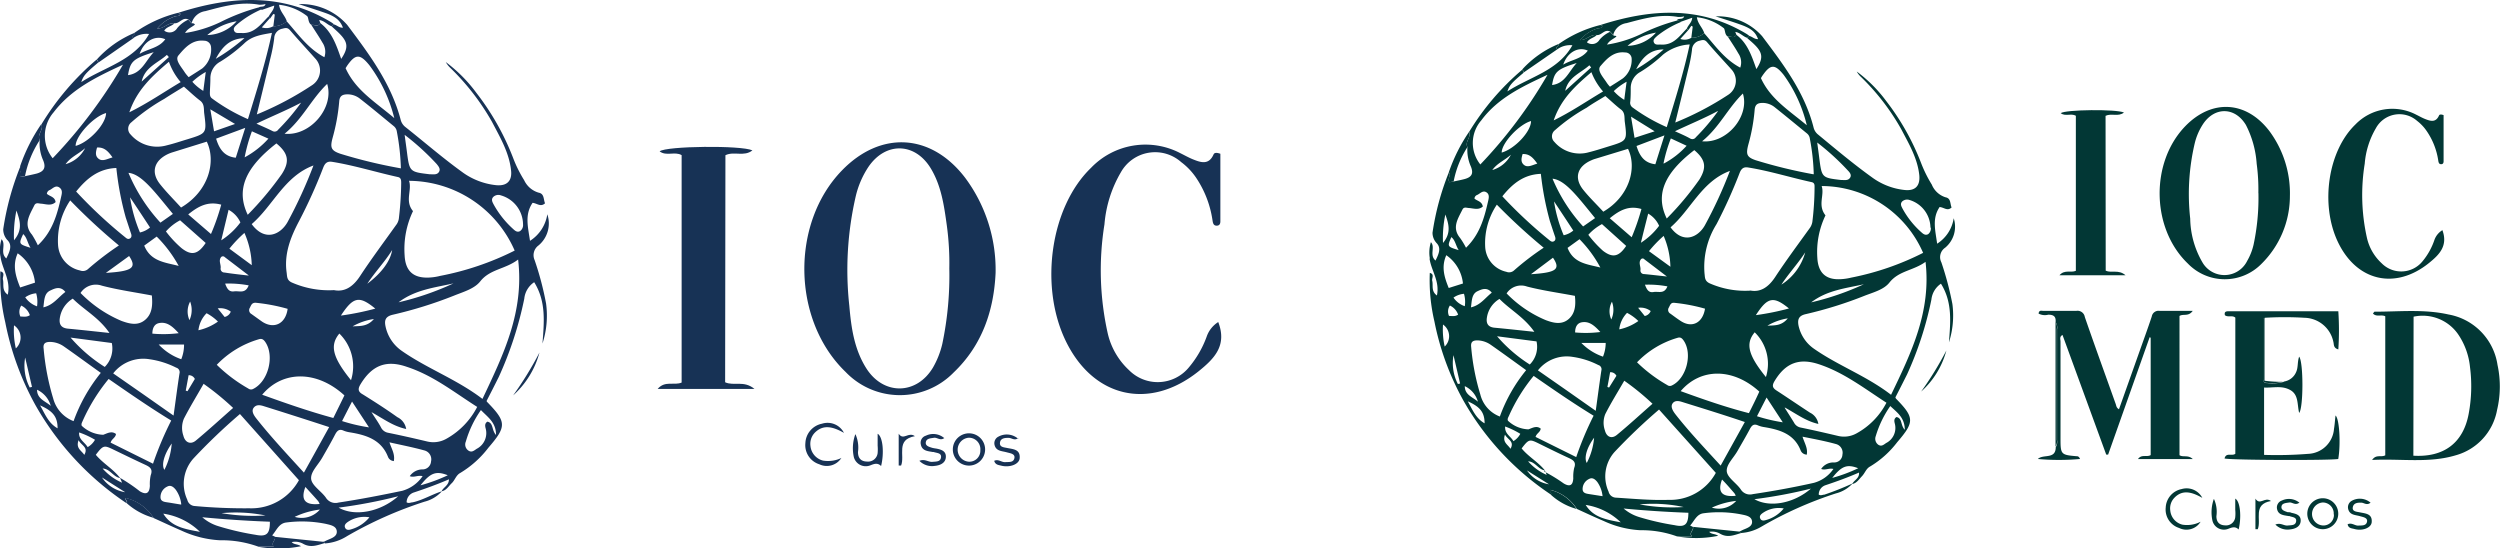 <svg id="e2e75e23-ba4b-43e4-b5be-e9a5ffd674d0" data-name="Camada 1" xmlns="http://www.w3.org/2000/svg" viewBox="0 0 340.8 74.74"><path d="M196.75,37.31a4.81,4.81,0,0,1,.15-2.2c.64.69-.25,1.76.63,2.51.42-.86.83-1.7.13-2.4a2.08,2.08,0,0,1-.54-1.4,36.06,36.06,0,0,1,2.23-8.23c.39.42-.27.88.09,1.35l.57-.1c.49-.11,1-.2,1.48-.33,1-.27,1.24-.77.86-1.71a5.5,5.5,0,0,1-.47-2.65c-.38-.74.54-1.34.23-2.07a34.81,34.81,0,0,1,7.22-8.46c.18.09.18.25.19.41-1.61,1.35-1.92,1.7-2.19,2.53,3.07-2,6.9-2.79,8.86-6.29a3,3,0,0,0-2.06.55c-.37-.34.3-.43.17-.7A16.87,16.87,0,0,1,220,5.51c.09.08.34,0,.25.24s-.46.15-.69.25a4.88,4.88,0,0,0-2.3,1.56c.87,0,1.4-.79,2.25-.69-.38.4-1,.44-1.34,1a1.17,1.17,0,0,0,1.71-.34,4,4,0,0,1,1.45-1.09c.14.15.28.31.43.46s.34,0,.43.18c-.4.34-.95.51-1.28,1.1a16.61,16.61,0,0,0,4.58-1.41,26.51,26.51,0,0,1,5-1.88c.16,0,.36,0,.45.23A13.15,13.15,0,0,0,227.74,7c-.24.24-.62.49-.44.89s.61.26,1,.29C230,8.26,230.79,7,231.79,6l.19.21L230.9,7.41a1.78,1.78,0,0,0,1.49-.15,2.65,2.65,0,0,0,1.76-.64c1.49,1.69,2.79,3.58,4.92,4.7a2.14,2.14,0,0,0-.26-1.94c-.44-.78-.95-1.52-1.43-2.28.38-.09.88.31,1.14-.27,1.54,1.15,2.11,2.89,2.75,4.69.92-1.42.88-2.16-.13-3.21-.35-.36-.74-.69-1.11-1L240.3,7c.41.09.72.47,1.2.43-.38-1-.95-1.47-2.46-2-1-.36-2.11-.7-3.33-1.1a8.06,8.06,0,0,1,6.35,2.71c2.87,3.82,5.78,7.63,7,12.41a1.76,1.76,0,0,0,.63,1c2.42,2,4.8,4,7.32,5.81A9.12,9.12,0,0,0,261.48,28c1.42.15,2.13-.53,2-2-.24-2.33-1.43-4.31-2.48-6.32a31.17,31.17,0,0,0-5.5-7.12,3,3,0,0,1-.55-.71,19.25,19.25,0,0,1,4,4,33.52,33.52,0,0,1,4.78,8.49,17.64,17.64,0,0,0,1.45,2.92A3,3,0,0,0,267.07,29c.74.14.59.89.81,1.38-.57.54-1,0-1.63-.06-1.06,1.56-.58,3.2-.34,5a5,5,0,0,0,2.26-3.47A3.72,3.72,0,0,1,267,35.87a1.55,1.55,0,0,0-.51,2,42.64,42.64,0,0,1,1.5,5.67,12,12,0,0,1-.47,5.23c.2-2.71.51-5.44-1.09-8a3,3,0,0,0-1.3,2.16,47.06,47.06,0,0,1-3.32,10.21c-.53,1.06-1.07,2.12-1.59,3.13a.91.91,0,0,0,.08.17c2.53,2.59,2.54,3.18.16,5.95a13.15,13.15,0,0,1-3.7,3.31c-.53.28-.7.91-1.1,1.32s-.7.94-1.32,1.06c.23-.53,1-.76.92-1.56-1.52.66-3,1.2-4.56,1.72a1.34,1.34,0,0,0-.93,1.29c.3.17.53,0,.77,0A40,40,0,0,0,254.39,68a4.55,4.55,0,0,1-2.28,1.36,51.87,51.87,0,0,0-10.1,4.5,6.24,6.24,0,0,1-2.85.9l-.2-.19.48-.24c.56-.24,1.31-.46,1.24-1.16s-.86-.82-1.44-.94a15.8,15.8,0,0,0-5.18-.16c-.94.12-1.26,1.06-1.82,1.67l.37.18c.14.46-.58.77-.16,1.3h-2a14.12,14.12,0,0,0-5-.84,13.51,13.51,0,0,1-5-1.26c-1.23-.52-2.44-1.09-3.65-1.64a6,6,0,0,0-3.59-2.6c-.17.32.28.42.08.66a37.67,37.67,0,0,1-11.91-12.75,36.85,36.85,0,0,1-4-10.87,24.6,24.6,0,0,1-.63-6.62c.69.18.24.72.33,1.08.16.63-.18,1.41.64,2,.42-1.92-.77-3.39-1-5m15.63,29A21.27,21.27,0,0,1,215,68c.84.5,1.26.27,1.31-.7a5.34,5.34,0,0,1,.12-1.4c.31-.81-.13-1.09-.74-1.37-1.35-.62-2.68-1.28-4-1.93s-1.42-.69-2.42.63c.93,1.14,2.27,1.86,3.17,3-.91-.14-1.31-1.2-2.29-1.24a7.1,7.1,0,0,0,2.54,1.85c-.11-.26-.19-.44-.26-.62m28-24.52c1.39.28,2.49-.45,3.4-1.83,1.49-2.27,3.11-4.44,4.69-6.64a2,2,0,0,0,.38-.88,40,40,0,0,0,.3-4.65c0-.32.05-.67-.39-.77-2.9-.63-5.73-1.53-8.67-2-.67-.11-.95.21-1.18.81a67.94,67.94,0,0,1-3.12,6.91,11,11,0,0,0-1.64,6.74c.07.51,0,1,.69,1.33a12,12,0,0,0,5.54,1m24-4c-1.68,1.28-3.68,1.24-5,2.87-.77,1-2.2,1.35-3.42,1.83a54.53,54.53,0,0,1-8,2.5c-.95.21-1.15.7-1,1.54a5.16,5.16,0,0,0,2.11,3.18c3.32,2.32,7.18,3.71,10.51,6.28,2.77-5.77,5.5-11.36,4.69-18.2M264,36.57a15.13,15.13,0,0,0-13.83-9.11c.42,1.23-.59,2.6.52,4a11.51,11.51,0,0,0-1.11,5.8c.11,2,1.13,3,3.14,2.9a7.65,7.65,0,0,0,1.5-.22A37.57,37.57,0,0,0,264,36.57M228,57.93a78.29,78.29,0,0,0-6.08,5.8,5,5,0,0,0-.8,5.38,1.06,1.06,0,0,0,1,.83c2.39.15,4.78.38,7.17.3a7.07,7.07,0,0,0,6.45-3.68L228,57.93m20.1,6.14a.91.91,0,0,1-.78-.53c-.88-2.28-2.84-2.86-5-3.22a3.41,3.41,0,0,1-.83-.23c-.57-.26-.84,0-1.1.48-.53,1-1.12,2-1.69,3s-1.49,1.81-1.47,2.71,1.29,1.63,1.9,2.52a1.48,1.48,0,0,0,1.65.66c2.8-.42,5.57-.92,8.33-1.54a4.73,4.73,0,0,0,2.66-1.89c-.6-.16-1.11.22-1.67,0a2,2,0,0,1,1.71-.89A1.11,1.11,0,0,0,253,64.07a1.22,1.22,0,0,0-.89-1.44c-1.45-.4-2.93-.68-4.55-1,.28.91.76,1.59.57,2.48m-3-6.42c.54.85.91,1.43,1.26,2a1.28,1.28,0,0,0,.9.69c1.7.35,3.4.74,5.09,1.14a3.49,3.49,0,0,0,2.52-.33A10,10,0,0,0,259,57c-3-1.94-5.8-4.12-9.19-5.24-2.73-.91-4.59-.17-6.07,2.3-.35.59-.3.91.3,1.29,1.54,1,3,2,4.53,3a2.07,2.07,0,0,1,1.15,1.54c-1.68-.37-2.94-1.34-4.55-2.23m-34,4,5.54,2.75a44.47,44.47,0,0,1,2.37-5.64c-2.8-1.71-5.46-3.55-8.17-5.43a23.65,23.65,0,0,0-3.35,5.4c-.09.23-.27.44-.16.71a4.27,4.27,0,0,0,2.8,1.18c.54-.19,1.1-.55,1.67-.1-.06.51-.57.63-.7,1.13m37.92-35.83a29.74,29.74,0,0,0-.53-4.82,1.08,1.08,0,0,0-.42-.74c-1.46-1.19-2.91-2.39-4.38-3.56a2.64,2.64,0,0,0-1.61-.58c-.67,0-1.07.17-1.12,1a25,25,0,0,1-.86,4.69c-.34,1.31-.22,1.7,1,2.12a67.16,67.16,0,0,0,7.88,1.92m-20-6.43c1.15-3.75,2.3-7.4,3.13-11.27a6.37,6.37,0,0,0-3.64,1.39,18.71,18.71,0,0,1-3.09,2.36,2.49,2.49,0,0,0-1.31,2.2c0,.61,0,1.22-.06,1.84a.78.78,0,0,0,.27.77,24.07,24.07,0,0,0,4.7,2.71m-8.37-4.24c-.84.52-1.71,1-2.54,1.59a24.78,24.78,0,0,0-4.33,3.07,1.05,1.05,0,0,0-.08,1.59,4.55,4.55,0,0,0,4.72,1.41c.92-.23,1.81-.52,2.71-.8,2.49-.76,2.51-.76,2.17-3.36-.07-.58.07-1.23-.54-1.68s-1.37-1.18-2.11-1.82m9.52,3.62a41.56,41.56,0,0,0,7.25-3.8,2.28,2.28,0,0,0,.38-3.49c-1.09-1.21-2.2-2.4-3.26-3.64-.32-.39-.57-.36-1-.24a1.31,1.31,0,0,0-1.08,1.27,20.62,20.62,0,0,1-.49,2.56c-.58,2.41-1.17,4.83-1.79,7.34M209.87,52.55c-1.64-1.18-3.21-2.33-4.8-3.44a3.31,3.31,0,0,0-1.83-.61c-.61,0-.93.19-.85.9a31.06,31.06,0,0,0,1.25,6.48,4.31,4.31,0,0,0,2.66,3,21.49,21.49,0,0,1,3.57-6.3m2.89-40.27c-3.46,1.61-6.74,3.16-9,6.21a4.69,4.69,0,0,0-.12,6,63.94,63.94,0,0,0,9.15-12.21m7.59,18.66c3.6-2.09,4.65-6,3.39-8.58l-4.46,1.36a3.52,3.52,0,0,0-.51.19c-1.94.83-2.42,2.4-1.16,4,.85,1.07,1.83,2,2.74,3m-8.09,4.94A80.64,80.64,0,0,1,205.89,30a9.42,9.42,0,0,0-1.59,5.75,3.67,3.67,0,0,0,2.88,3.4,1,1,0,0,0,1.08-.21,36.87,36.87,0,0,1,4-3.06M239.7,59.63c-2.94-1-5.75-1.86-8.57-2.74-.43-.14-1-.24-1.3.23s.11,1.07.4,1.45c1.89,2.41,4,4.63,6.17,7l3.3-5.95m-20.33-1.51c.27-1.94.5-3.73.77-5.51a.6.6,0,0,0-.42-.74,11.09,11.09,0,0,0-3.5-1.11,5,5,0,0,0-4.73,1.84l3.89,2.71,4,2.81m22.32-2.6c-3.56-3.26-8-3.31-10.75-.09,3.08,1.12,6.14,2.19,9.3,3,.51-1,1-2,1.45-3M206.64,28.86a62.32,62.32,0,0,0,6.44,6c.17.14.35.26.59.13s.24-.4.15-.65c-.24-.69-.46-1.38-.69-2.07a40.47,40.47,0,0,1-1.24-6.47c-2.32.08-3.86,1.33-5.25,3.06m9.89,13.57c-2.22-.42-4.41-.72-6.53-1.27a2.36,2.36,0,0,0-2.78.94,16.14,16.14,0,0,0,5.36,3.65c1,.37,2.13.67,3.08-.14s1-2,.87-3.18M225,51.49a20.13,20.13,0,0,0,4.12,3.1.58.58,0,0,0,.6.07c2-.91,2.91-4.35,1.61-6.17-.21-.29-.41-.46-.8-.34A12.47,12.47,0,0,0,225,51.49m7.8-28.92c-4.14,3.18-5.32,6.1-3.75,9.32a40.91,40.91,0,0,0,4.46-5.33c1-1.65.85-2.68-.71-4m4.86,2.84c-3.84,1.42-5.29,5.26-8.09,7.69,1.7,2.32,3.74,1.38,4.67-.26a60.32,60.32,0,0,0,3.42-7.43M223.26,54c-.91,1.58-1.8,3-2.58,4.53a3.14,3.14,0,0,0-.06,2.24c.23.91.93,1.2,1.64.61,1.64-1.35,3.21-2.8,4.85-4.24A34.44,34.44,0,0,0,223.26,54m24.91-34.71A19.38,19.38,0,0,0,245,12.32c-1.21-1.51-1.8-1.49-2.88.06-.1.14-.18.29-.23.37,1.31,2.88,3.86,4.42,6.33,6.49M201.68,35.88c1.86-1.8,2.48-4,3-6.27.1-.44.27-1-.22-1.3s-.85.18-1.24.36a.56.56,0,0,0-.38.5c.37.34,1,.36,1.14,1.08-.56.51-1.21.27-1.83.21-.36,0-.74-.22-.95.21-.61,1.24-1.48,2.47-.32,3.87a10.7,10.7,0,0,1,.81,1.34m17.09-23.94c-2.16,1.84-4.14,3.63-5.14,6.57,2.46-1.21,4.49-2.62,6.73-3.94a8.81,8.81,0,0,1-1.59-2.63M211,47.33c-1.39-2-3.3-3-4.75-4.48a3.55,3.55,0,0,0-1.71,2.51c-.14.82.15,1.32,1,1.41,1.72.16,3.44.35,5.42.56m10.36-33.42c.62-.39,1.2-.75,1.76-1.13A3.2,3.2,0,0,0,224.26,10a.88.88,0,0,0-.9-.75c-1.57-.18-2.54.92-3.35,1.86-.51.6.4,1.54.85,2.25a4.18,4.18,0,0,0,.49.6m-2.07,17.87c-2.37-2.9-4.06-5.19-5.8-5.37a22.47,22.47,0,0,0,4.17,6.51l1.63-1.14m14.59-10.47c3.36.34,6.52-3.42,5.56-6.51-2.06,2-3.21,4.61-5.56,6.51m15.69.14c.12.93.21,1.53.28,2.14.35,2.69.35,2.69,3,3l.11,0c.39,0,.83.09,1.09-.31s-.08-.76-.31-1a34.13,34.13,0,0,0-4.18-3.81m-26,14.13-3.33-3a6.76,6.76,0,0,0-1.86,1.46,15.14,15.14,0,0,0,2,2.18c1.31,1,2.17.82,3.16-.67M232,72q-4.41-.16-8.83-.58a5.89,5.89,0,0,0,2.07,1.15,35.08,35.08,0,0,0,4.87,1.12C231.51,74,232,73.63,232,72M211.3,48.64l-5.38-.7a19.8,19.8,0,0,0,4.46,3.85,3.4,3.4,0,0,0,.92-3.15M265,33.14a4,4,0,0,0-2.86-3.78,1,1,0,0,0-1,.21c-.31.34-.09.69.07,1a11.94,11.94,0,0,0,2.48,3.13c.26.23.56.55,1,.32a1,1,0,0,0,.36-.88m-5.51,24.29a14.23,14.23,0,0,0-2,4.13,1,1,0,0,0,.34,1.16c.43.3.75,0,1.07-.22a2.31,2.31,0,0,0,1.19-2.66c-.07-.28-.16-.65.23-.89.82.16.52,1.1,1.13,1.74,0-1.67-1.05-2.36-2-3.26M234.27,44.18a23.67,23.67,0,0,0-4.19-.8c-.49-.05-.57.32-.74.64a.58.58,0,0,0,.21.84c.47.34.93.69,1.41,1,1.53,1,3,.27,3.31-1.69m-13-12.33,3,2.6a29.85,29.85,0,0,0,1.33-3.85c-1.75-.51-3,.19-4.3,1.25m21.27,21.66a6,6,0,0,0-1.53-6.1c-1.28,1.54-.9,3.1,1.53,6.1M220,38.57a16.72,16.72,0,0,0-2.84-3.86l-1.63,1.18c.82,2.13,2.74,2.23,4.47,2.68m8.7-18L224.93,22c.43,1.37,1.06,2.32,2.57,2.49.39-1.25.78-2.48,1.24-3.94M201.27,40.75A5.34,5.34,0,0,0,199,36.89c-.71,1.59-.27,3,.33,4.47l1.93-.61M236,17.24c-1.86,1-3.81,1.79-5.83,2.75.79.36,1.45.64,2.09,1a.57.57,0,0,0,.76-.18,28.69,28.69,0,0,0,3-3.53m12.68,51.43A65.68,65.68,0,0,1,241,70.15c2.1,1.2,5.42.57,7.75-1.48M210.55,18.6c-1.65.46-4,3-4,4.3,1.75-.49,4-2.83,4-4.3m19,19.87a11.28,11.28,0,0,0-.92-4.21,16.42,16.42,0,0,0-2,2.08l2.93,2.13m11.79,20.37a23.11,23.11,0,0,0,3.52.83l-2.21-3.38-1.31,2.55m-.15-13.78a35.28,35.28,0,0,0,4.51-.91c-2.11-1.72-2.92-1.56-4.51.91M228.66,24.39a11.36,11.36,0,0,0,3.1-2.42l-2.15-1a20.66,20.66,0,0,0-1,3.4m-3.11,10.84a9.4,9.4,0,0,0,2.51-2.33,3.58,3.58,0,0,0-1.49-1.66c-.35,1.36-.68,2.68-1,4m-5.22,34.52a4,4,0,0,0-.72-1.94c-.28-.35-.65-.66-1.11-.41a1.52,1.52,0,0,0-.89,1.37c0,.58.51.63.93.7l1.79.28m8.81-29.92L226,37.45a.3.3,0,0,0-.47,0c-.37.46,0,1-.06,1.44a.48.48,0,0,0,.49.57c.95.09,1.89.2,3.17.34M213.69,29.59A19.15,19.15,0,0,0,215,34.17a3,3,0,0,0,1.31-.64q-1.31-2-2.6-3.94M227.4,20,224.18,18c.17,1,.32,1.9.48,2.89L227.4,20m-10.62-9.31c-2.68.84-3.06,1.18-3.36,3,1.78-.22,2.25-1.81,3.36-3m6.05,62.66A8.8,8.8,0,0,0,218,70.93c1.07,1.73,2.81,2,4.81,2.38m-2.08-24.46h-3.32a7.58,7.58,0,0,0,2.95,1.87,5.11,5.11,0,0,0,.37-1.87m35.19-8c-2.44.55-5,.8-7.18,2.47a37.08,37.08,0,0,0,7.18-2.47m-42.38-3.62-3,2.25c3.48-.22,4.07-.67,3-2.25M220,47.36c-.81-.88-1.51-1.51-2.55-1.32-.61.12-.89.64-.89,1.38a16,16,0,0,0,3.44-.06M202.36,44c1.31-.3,1.93-1.3,2.84-2-.65-.83-1.43-.44-1.93-.21-.83.38-.78,1.33-.91,2.22M218.29,9c-1.34-.6-2.8.26-3.35,1.91,1.1-.68,2.51-.75,3.35-1.91M245,71.41a3.82,3.82,0,0,0-2.9.65c-.23.17-.46.39-.3.73s.49.29.75.21A4.72,4.72,0,0,0,245,71.41M225.17,45.85a6.4,6.4,0,0,0-1.53-1.1A3.78,3.78,0,0,0,222.58,47a7,7,0,0,0,2.59-1.13m-.29-34.33a25.71,25.71,0,0,0,3.75-2.7c-2,0-3,1.27-3.75,2.7m11.71,55.93c-.66,1.73,0,2.41,1.86,2.22a1.17,1.17,0,0,0-.19-.37c-.52-.59-1-1.17-1.67-1.85m-32.37-7.66c0-1.5-.62-2.26-2.29-3,.64,1.15,1.09,2.31,2.29,3m14.54-48.5L218.5,11c-1.18,1.07-2.88,1.59-3.29,3.48l3.55-3.2m36.39,54.65c-1.52-.59-2.26-.31-3.54,1.32a21.22,21.22,0,0,0,3.54-1.32m-26-24.79a14,14,0,0,0-3.07-.23c.24.64.49,1.12,1.17,1s1.47.33,1.9-.79m-3.8,29.74a24.46,24.46,0,0,0,6,.36,19.75,19.75,0,0,0-6-.36m2.23-64.31a7.84,7.84,0,0,0-3.87,1.8,5.33,5.33,0,0,0,3.87-1.8M211.4,24.4c-.56-.79-1.07-1.35-2-1.3-.16.55-.3,1.09.2,1.49s1.14,0,1.82-.19m-12.55,6.94a15.29,15.29,0,0,0-.32,3.88c1.18-1.41.75-2.65.32-3.88m-.09,18a1.94,1.94,0,0,0-.23-3,10.56,10.56,0,0,0,.23,3M247.93,36.5c-1,1.54-2.25,2.87-3.25,4.4a7.61,7.61,0,0,0,3.25-4.4M223.58,13.24a8.42,8.42,0,0,0-1.75,1.28,6.08,6.08,0,0,0,1.43,1.19c.1-.82.2-1.54.32-2.47m-15.43,49a2.62,2.62,0,0,0,.94-1,11.62,11.62,0,0,0-2.07-1c-.07,1,.73,1.3,1.13,2m11-.47c-1,1.35-1.4,2.76-1,3.44a9.23,9.23,0,0,0,1-3.44m19.37,8.61a10.94,10.94,0,0,0-3.32.92,3.19,3.19,0,0,0,3.32-.92M200.58,54.45l.3-.07-.9-3.86a6.21,6.21,0,0,0,.6,3.93m.94.29c0,1.22,1.1,1.49,1.79,2.12a3.33,3.33,0,0,0-1.79-2.12m0-10.9a3.92,3.92,0,0,0-.11-1.69,2.93,2.93,0,0,0-1.43.52,3,3,0,0,0,1.54,1.17M213,68.12l-3-1.89a4.51,4.51,0,0,0,3,1.89M200.69,36.2c-.43-.69-.46-1.34-1-1.78-.57,1.3-.57,1.3,1,1.78m20.64,16.65c-.12.69-.24,1.35-.37,2l.23.08,1-1.6a.88.88,0,0,0-.82-.49m-22-7.67c.44,0,.83.11,1.24-.18a2.15,2.15,0,0,0-1.12-1.24,1.45,1.45,0,0,0-.12,1.42m46.18.33a7.77,7.77,0,0,0-2.78,1c.92-.06,1.91.07,2.78-1m-18.69-1a2.28,2.28,0,0,0-1.71-.44l.9,1.12a1.09,1.09,0,0,0,.81-.68M205.27,25.28a4.14,4.14,0,0,0,2.54-2.09c-.88.79-1.86,1.14-2.54,2.09M207,61.35c-.38,1.06.38,1.33.75,1.93.58-1-.38-1.24-.75-1.93m14.58-18.12a2.73,2.73,0,0,0-.09,2.42,3.14,3.14,0,0,0,.09-2.42" transform="translate(-1.84 -2.1)" fill="#023735"/><path d="M282.06,46c.07-.78-.3-1-1-1a1.84,1.84,0,0,1-1.32-.15c.06-.53.43-.37.67-.37,1.49,0,3,0,4.46,0a1,1,0,0,1,1.17.83c1.38,4,2.81,7.92,4.22,11.88.08.23.08.5.44.7l2.74-7.72c.58-1.64,1.18-3.27,1.73-4.93a.93.93,0,0,1,1.08-.76c1.42,0,2.85,0,4.5,0-.59.82-1.27.36-1.8.69V64.15c.49.33,1.16-.09,1.81.53h-7.47c.5-.7,1.16-.22,1.73-.54v-16l-.14-.07q-2.83,8-5.66,16l-.26,0L283,47.76c-.45.25-.27.61-.27.89q0,6.63,0,13.27c0,2.12.07,2.19,2.15,2.37.17,0,.36,0,.51.38a32.47,32.47,0,0,1-5.75,0c.74-.71,2.43.1,2.44-1.61a1.3,1.3,0,0,0,.18-.94q0-7.56,0-15.13a1.27,1.27,0,0,0-.17-.93" transform="translate(-1.84 -2.1)" fill="#023735"/><path d="M314,28.82a13,13,0,0,1-3.91,9.28,7,7,0,0,1-10-.07c-5-4.79-5.14-13.78-.35-18.73,3.62-3.73,8.32-3.47,11.48.69A14.25,14.25,0,0,1,314,28.82m-4.3-.4a26.45,26.45,0,0,0-.23-4A13.55,13.55,0,0,0,308,19.13c-1.47-2.44-4.22-2.51-5.82-.15a8.3,8.3,0,0,0-1.16,2.68,30.22,30.22,0,0,0-.61,10.25,12.22,12.22,0,0,0,1.64,5.91,3.46,3.46,0,0,0,6.13-.16,8,8,0,0,0,.87-2.22,30.57,30.57,0,0,0,.66-7" transform="translate(-1.84 -2.1)" fill="#023735"/><path d="M327,45.22c-.54-.29-1.19.14-1.68-.38.1-.11.16-.25.23-.25,3.36,0,6.74-.37,10.07.38a8.21,8.21,0,0,1,6.68,6.87,13.87,13.87,0,0,1-.06,6.15,7.86,7.86,0,0,1-5.65,6.18c-3.69,1.1-7.46.43-11.38.63.55-.81,1.22-.32,1.79-.63Zm3.83,19c4.19.25,6.81-1.77,7.54-5.71a20.38,20.38,0,0,0,.18-6.38A9.63,9.63,0,0,0,337,47.77a5.88,5.88,0,0,0-6.14-2.5Z" transform="translate(-1.84 -2.1)" fill="#023735"/><path d="M313.19,54.11a2.14,2.14,0,0,0,1.65-1.27c.31-.65.16-1.4.42-2.12.6.73.59,7,0,7.67-.28-1.14-.05-2.47-1.21-3.12s-2.33-.28-3.57-.34v9.18a54.47,54.47,0,0,0,6-.14,3.68,3.68,0,0,0,3.53-3.4c.1-.59.13-1.19.21-1.83.54.47.72,3.92.37,5.93-1.24.21-14.69.16-15.5-.07.21-.87,1-.28,1.47-.64V45.4c-.41-.37-1,0-1.42-.33-.13-.52.21-.54.56-.54H320.6a39.24,39.24,0,0,1,0,5.2c-.7-.19-.58-.69-.67-1A4.11,4.11,0,0,0,316,45.42a44.72,44.72,0,0,0-5.43,0c-.07.08-.2.15-.2.23q0,4.07,0,8.13c0,.34.15.57.51.54a6,6,0,0,0,2.34-.18" transform="translate(-1.84 -2.1)" fill="#023735"/><path d="M334.76,33.4c.84,2.19-.38,3.41-1.81,4.56-4.6,3.7-9.86,2.48-12.41-2.88-2.43-5.11-1.35-12.41,2.38-16a7,7,0,0,1,8.31-1.34c.39.19.77.41,1.17.57.73.29,1.47.55,1.92-.45.08-.19.29-.18.63-.07,0,2.06,0,4.18,0,6.3,0,.24-.1.42-.39.39s-.31-.34-.35-.58A9.55,9.55,0,0,0,332.67,20a6,6,0,0,0-1.33-1.42,3.65,3.65,0,0,0-5.62,1,11.31,11.31,0,0,0-1.52,4.83,26.68,26.68,0,0,0,.31,10.15,6.72,6.72,0,0,0,2,3.43,3.74,3.74,0,0,0,5.56-.26,9.13,9.13,0,0,0,1.63-2.92,2.56,2.56,0,0,1,1.08-1.33" transform="translate(-1.84 -2.1)" fill="#023735"/><path d="M288.89,39c.8.37,1.74-.21,2.7.62h-9c.7-.81,1.53-.3,2.23-.6V17.88c-.63-.37-1.43.13-2.07-.35.62-.5,7.6-.57,8.63-.09-.78.62-1.72.06-2.51.45Z" transform="translate(-1.84 -2.1)" fill="#023735"/><path d="M219.49,6.87c-.85-.1-1.38.73-2.25.69A4.88,4.88,0,0,1,219.54,6c.23-.1.55,0,.69-.25s-.16-.16-.25-.23c6.82-2.19,13.53-2.68,20,1.23a3.85,3.85,0,0,1,.34.26l-.27.26c-.58-.17-1-.73-1.66-.82l.15.38c-.26.58-.76.18-1.14.27-.49-.26-.36-1-.59-1.17a7.23,7.23,0,0,0-3.65-1.48c.11.9.79,1.43,1,2.17a2.65,2.65,0,0,1-1.76.64c.06-.51.13-1,.19-1.53l-.18-.12L232,6.2,231.79,6c.18-.5.7-.84.73-1.48l-1.64.58c-.09-.2-.29-.18-.45-.23.21-.37.81,0,1-.54a3.21,3.21,0,0,1-.85.08c-2.44-.43-4.72.23-7,.84a2.18,2.18,0,0,0-1.8,1.51.51.51,0,0,1,0,.13l-.43-.47c-.76-.42-1.16.51-1.82.46" transform="translate(-1.84 -2.1)" fill="#023735"/><path d="M301.81,73.25a2.26,2.26,0,0,1-2.92.82,2.63,2.63,0,0,1-1.82-2.78,2.69,2.69,0,0,1,2.17-2.52,2.41,2.41,0,0,1,2.82,1.2c-1.48-.84-2.73-1.14-3.82,0a2.07,2.07,0,0,0-.55,1.71,2.19,2.19,0,0,0,1.65,1.94,4,4,0,0,0,2.47-.39" transform="translate(-1.84 -2.1)" fill="#023735"/><path d="M303.66,70.15a4.2,4.2,0,0,1,.32,2.32c0,.78.39,1.23,1.2,1.25a1.26,1.26,0,0,0,1.37-1.12,5.22,5.22,0,0,0,0-1V70.07c.69.39.87,2.52.46,4.21-.45-.45-.89-.3-1.39-.1a1.61,1.61,0,0,1-2.17-1.06,5.4,5.4,0,0,1,.18-3" transform="translate(-1.84 -2.1)" fill="#023735"/><path d="M316.37,72.13a2.11,2.11,0,0,1,4.22,0,2.11,2.11,0,1,1-4.22,0m3.6.09a1.49,1.49,0,0,0-1.51-1.62,1.57,1.57,0,0,0,0,3.13A1.43,1.43,0,0,0,320,72.22" transform="translate(-1.84 -2.1)" fill="#023735"/><path d="M239,74.57l.2.19c-.95.28-1.85.69-2.87.1a2.18,2.18,0,0,0-1.49-.26c.3.35.78.24,1.22.54a14.78,14.78,0,0,1-5.58.08h2c-.42-.53.3-.84.16-1.3l6.35.65" transform="translate(-1.84 -2.1)" fill="#023735"/><path d="M325,70.62c-.52.43-.89,0-1.29,0s-1,0-1.13.6.48.63.89.71c.8.18,1.79.16,1.68,1.37-.08.77-1.28,1.22-2.37.91-.33-.09-.81-.08-.91-.64.55-.27,1,.21,1.45.18s1.06.06,1.19-.51-.54-.65-.94-.77c-.64-.19-1.42-.13-1.63-1a1,1,0,0,1,.51-1.11,2.25,2.25,0,0,1,2.55.27" transform="translate(-1.84 -2.1)" fill="#023735"/><path d="M315.31,70.6c-.56.47-1-.07-1.4,0s-1,.07-1.06.56.45.62.84.76c.17,0,.35,0,.53.09.62.13,1.28.3,1.25,1.09s-.74,1.1-1.45,1.17a2.32,2.32,0,0,1-2-.66c.71-.3,1.17.19,1.69.13s1.06,0,1.14-.58-.54-.55-.92-.71l-.11,0c-.67-.12-1.43-.14-1.58-1a1,1,0,0,1,.67-1.12,2.24,2.24,0,0,1,2.41.32" transform="translate(-1.84 -2.1)" fill="#023735"/><path d="M202.11,20.08c.31.73-.61,1.33-.23,2.07A13.2,13.2,0,0,0,200,26.84l-.57.1c-.36-.47.3-.93-.09-1.35a22.93,22.93,0,0,1,2.76-5.51" transform="translate(-1.84 -2.1)" fill="#023735"/><path d="M214.3,8.12c.13.27-.54.36-.17.7L209.52,12c0-.16,0-.32-.19-.41a13.79,13.79,0,0,1,5-3.5" transform="translate(-1.84 -2.1)" fill="#023735"/><path d="M282.06,46a1.27,1.27,0,0,1,.17.93q0,7.57,0,15.13a1.3,1.3,0,0,1-.18.94V46" transform="translate(-1.84 -2.1)" fill="#023735"/><path d="M213.25,69.54c.2-.24-.25-.34-.08-.66a6,6,0,0,1,3.59,2.6,8.61,8.61,0,0,1-3.51-1.94" transform="translate(-1.84 -2.1)" fill="#023735"/><path d="M263.73,55.48a45.19,45.19,0,0,0,3.44-5.6,11.49,11.49,0,0,1-3.44,5.6" transform="translate(-1.84 -2.1)" fill="#023735"/><path d="M309.3,74.22V70.07c.61,1,1.28-.31,2.12.33-2.53.44-1.27,2.52-1.8,3.84l-.32,0" transform="translate(-1.84 -2.1)" fill="#023735"/><path d="M313.19,54.11a6,6,0,0,1-2.34.18c-.36,0-.51-.2-.51-.54q0-4.06,0-8.13c0-.08.13-.15.2-.23V54a18,18,0,0,0,2.61.15" transform="translate(-1.84 -2.1)" fill="#023735"/><path d="M1.89,37a4.93,4.93,0,0,1,.16-2.29c.67.72-.26,1.83.65,2.62.44-.9.88-1.78.14-2.51a2.16,2.16,0,0,1-.56-1.47A37.59,37.59,0,0,1,4.61,24.8c.41.43-.29.91.09,1.41l.59-.1c.52-.12,1-.21,1.55-.35,1-.28,1.29-.81.89-1.79a5.69,5.69,0,0,1-.48-2.76c-.4-.77.56-1.4.24-2.16A36.14,36.14,0,0,1,15,10.23c.19.08.19.25.2.42-1.68,1.41-2,1.78-2.28,2.64,3.2-2.07,7.19-2.91,9.24-6.56A3.11,3.11,0,0,0,20,7.3c-.38-.35.32-.44.18-.73a17.53,17.53,0,0,1,5.92-2.72c.1.08.36,0,.26.25s-.48.15-.71.25A5.23,5.23,0,0,0,23.27,6c.92,0,1.46-.83,2.35-.72-.39.42-1.08.46-1.39,1A1.21,1.21,0,0,0,26,5.93a4.17,4.17,0,0,1,1.51-1.15l.45.49c.17,0,.36,0,.45.19-.42.35-1,.53-1.34,1.14a17.17,17.17,0,0,0,4.78-1.47,27.89,27.89,0,0,1,5.18-2c.17.05.38,0,.47.24a13.39,13.39,0,0,0-3.27,2c-.26.25-.66.51-.47.93s.65.27,1,.3c1.76.12,2.63-1.21,3.68-2.25l.2.22L37.53,5.83a1.88,1.88,0,0,0,1.55-.15A2.75,2.75,0,0,0,40.92,5c1.56,1.76,2.92,3.73,5.14,4.9a2.25,2.25,0,0,0-.27-2c-.47-.82-1-1.59-1.5-2.39.4-.08.92.33,1.19-.28,1.6,1.2,2.21,3,2.87,4.9,1-1.48.92-2.25-.14-3.35-.36-.38-.76-.72-1.15-1.08a3.7,3.7,0,0,1,.28-.28c.43.1.75.5,1.25.45-.39-1-1-1.53-2.56-2.06-1.1-.38-2.2-.73-3.48-1.15a8.37,8.37,0,0,1,6.62,2.83c3,4,6,8,7.29,12.94a1.82,1.82,0,0,0,.66,1c2.53,2,5,4.15,7.64,6.06a9.47,9.47,0,0,0,4.68,1.85c1.48.16,2.23-.56,2.07-2-.26-2.44-1.49-4.5-2.59-6.61a32.55,32.55,0,0,0-5.74-7.42,3.3,3.3,0,0,1-.57-.75,20.25,20.25,0,0,1,4.17,4.2,35,35,0,0,1,5,8.85,17.31,17.31,0,0,0,1.51,3.05,3.15,3.15,0,0,0,2,1.71c.77.15.62.93.85,1.44-.59.56-1.09,0-1.7-.06-1.11,1.63-.61,3.34-.35,5.18a5.21,5.21,0,0,0,2.36-3.62,3.9,3.9,0,0,1-1.2,4.25,1.64,1.64,0,0,0-.53,2,41.46,41.46,0,0,1,1.56,5.91,12.31,12.31,0,0,1-.49,5.46c.21-2.83.54-5.68-1.13-8.36a3.07,3.07,0,0,0-1.35,2.25,49.69,49.69,0,0,1-3.47,10.65c-.55,1.11-1.12,2.22-1.66,3.27,0,.11.06.16.09.18,2.63,2.71,2.64,3.32.15,6.21a13.65,13.65,0,0,1-3.85,3.45c-.56.3-.73,1-1.15,1.39s-.73,1-1.38,1.1c.24-.56,1-.79,1-1.63-1.6.69-3.17,1.26-4.77,1.79a1.42,1.42,0,0,0-1,1.35c.32.18.56,0,.81,0,1.4-.3,2.63-1.08,4-1.51a4.73,4.73,0,0,1-2.37,1.42,54.38,54.38,0,0,0-10.55,4.69,6.46,6.46,0,0,1-3,1l-.21-.21c.17-.08.33-.17.5-.24.59-.26,1.37-.49,1.3-1.22s-.9-.85-1.51-1a16.33,16.33,0,0,0-5.4-.18c-1,.13-1.32,1.11-1.9,1.75l.38.18c.15.49-.6.81-.16,1.36h-2.1a14.64,14.64,0,0,0-5.24-.87,14.29,14.29,0,0,1-5.23-1.31c-1.28-.55-2.54-1.15-3.81-1.72A6.2,6.2,0,0,0,19,70c-.17.33.29.43.08.69A39.37,39.37,0,0,1,6.69,57.36,38.53,38.53,0,0,1,2.55,46a25.94,25.94,0,0,1-.66-6.91c.72.18.26.75.35,1.12.16.66-.19,1.47.66,2.06.45-2-.8-3.53-1-5.26M18.2,67.24a22.09,22.09,0,0,1,2.7,1.83c.87.52,1.31.28,1.37-.74a5.41,5.41,0,0,1,.12-1.46c.32-.84-.14-1.13-.77-1.42-1.41-.65-2.8-1.33-4.19-2s-1.48-.73-2.53.65c1,1.19,2.38,1.94,3.32,3.17-.95-.15-1.37-1.26-2.39-1.3a7.45,7.45,0,0,0,2.65,1.93ZM47.37,41.65c1.45.29,2.6-.46,3.55-1.91,1.55-2.36,3.25-4.63,4.89-6.93a1.88,1.88,0,0,0,.4-.91,43.72,43.72,0,0,0,.32-4.85c0-.34,0-.71-.42-.81-3-.66-6-1.6-9-2.08-.7-.11-1,.23-1.23.85a69.72,69.72,0,0,1-3.26,7.21c-1.16,2.19-2.06,4.47-1.71,7,.08.54,0,1.07.71,1.39A12.55,12.55,0,0,0,47.37,41.65Zm25.1-4.17c-1.75,1.34-3.85,1.29-5.18,3-.81,1-2.3,1.41-3.56,1.92A57,57,0,0,1,55.4,45c-1,.23-1.19.73-1,1.61a5.4,5.4,0,0,0,2.21,3.32c3.46,2.42,7.49,3.87,11,6.55C70.46,50.45,73.32,44.62,72.47,37.48ZM72,36.26A15.8,15.8,0,0,0,57.6,26.75c.44,1.29-.62,2.72.54,4.13A12,12,0,0,0,57,36.94c.11,2.1,1.18,3.08,3.28,3a7.54,7.54,0,0,0,1.56-.23A38.87,38.87,0,0,0,72,36.26ZM34.55,58.54a79.75,79.75,0,0,0-6.34,6.06,5.16,5.16,0,0,0-.84,5.62,1.1,1.1,0,0,0,1,.86,74.84,74.84,0,0,0,7.48.31,7.4,7.4,0,0,0,6.74-3.83Zm21,6.41a.9.9,0,0,1-.81-.55c-.92-2.38-3-3-5.18-3.36a3.72,3.72,0,0,1-.87-.23c-.59-.28-.88,0-1.15.49-.55,1.07-1.16,2.12-1.76,3.17s-1.55,1.89-1.53,2.83,1.34,1.7,2,2.62a1.54,1.54,0,0,0,1.73.69c2.91-.44,5.81-1,8.68-1.6a5,5,0,0,0,2.79-2c-.64-.17-1.17.23-1.75,0a2.1,2.1,0,0,1,1.78-.92A1.16,1.16,0,0,0,60.6,65a1.25,1.25,0,0,0-.92-1.5c-1.52-.42-3.06-.72-4.75-1.1C55.22,63.31,55.72,64,55.52,65Zm-3.09-6.7c.56.9,1,1.5,1.32,2.12a1.34,1.34,0,0,0,.94.72c1.77.36,3.54.76,5.3,1.18a3.6,3.6,0,0,0,2.64-.34,10.41,10.41,0,0,0,4.23-4.36c-3.15-2-6-4.29-9.58-5.46-2.86-1-4.79-.18-6.34,2.4-.37.62-.32,1,.32,1.35,1.6,1,3.17,2,4.72,3.11a2.17,2.17,0,0,1,1.2,1.61C55.43,60.2,54.11,59.19,52.43,58.25ZM16.92,62.44l5.78,2.87a44.83,44.83,0,0,1,2.48-5.88c-2.93-1.79-5.7-3.71-8.53-5.67a25,25,0,0,0-3.5,5.63c-.09.24-.27.47-.17.75a4.48,4.48,0,0,0,2.93,1.23c.57-.2,1.14-.57,1.74-.11C17.59,61.79,17.06,61.92,16.92,62.44ZM56.49,25.05a31.1,31.1,0,0,0-.55-5,1.17,1.17,0,0,0-.44-.77c-1.52-1.24-3-2.49-4.57-3.71a2.74,2.74,0,0,0-1.68-.61c-.7,0-1.12.18-1.17,1a26.39,26.39,0,0,1-.89,4.9c-.37,1.36-.24,1.77,1.08,2.21A68.51,68.51,0,0,0,56.49,25.05ZM35.64,18.34c1.2-3.91,2.4-7.72,3.27-11.76-1.46.26-2.73.42-3.8,1.46a20.54,20.54,0,0,1-3.23,2.46,2.56,2.56,0,0,0-1.36,2.29c0,.64-.05,1.28-.07,1.92,0,.3,0,.59.28.8A24.91,24.91,0,0,0,35.64,18.34Zm-8.73-4.43c-.88.55-1.78,1.08-2.66,1.66a26.38,26.38,0,0,0-4.51,3.21,1.1,1.1,0,0,0-.09,1.66,4.76,4.76,0,0,0,4.93,1.47c1-.24,1.89-.55,2.83-.83,2.6-.8,2.62-.8,2.27-3.51-.08-.6.07-1.28-.57-1.76S27.68,14.59,26.91,13.91Zm9.94,3.79a43,43,0,0,0,7.55-4,2.38,2.38,0,0,0,.4-3.64c-1.13-1.27-2.29-2.51-3.39-3.8-.35-.41-.6-.38-1.06-.25a1.36,1.36,0,0,0-1.13,1.32A22.05,22.05,0,0,1,38.71,10C38.11,12.55,37.49,15.07,36.85,17.7ZM15.58,52.93c-1.71-1.22-3.34-2.42-5-3.58a3.39,3.39,0,0,0-1.9-.64c-.64,0-1,.19-.89.94a33,33,0,0,0,1.3,6.76,4.55,4.55,0,0,0,2.78,3.1A22.56,22.56,0,0,1,15.58,52.93Zm3-42c-3.62,1.68-7,3.3-9.43,6.48a4.9,4.9,0,0,0-.13,6.26A67,67,0,0,0,18.61,10.91Zm7.91,19.48c3.76-2.19,4.86-6.23,3.54-9L25.4,22.85a5.62,5.62,0,0,0-.53.19c-2,.88-2.53,2.52-1.21,4.17C24.55,28.33,25.57,29.34,26.52,30.39Zm-8.44,5.15a82.23,82.23,0,0,1-6.64-6.14,9.82,9.82,0,0,0-1.66,6,3.79,3.79,0,0,0,3,3.55,1.05,1.05,0,0,0,1.12-.22A40.55,40.55,0,0,1,18.08,35.54ZM46.71,60.32c-3.06-1-6-1.94-8.94-2.86-.45-.14-1-.25-1.36.24s.11,1.12.43,1.52c2,2.52,4.17,4.83,6.43,7.31C44.45,64.41,45.55,62.42,46.71,60.32ZM25.5,58.75c.28-2,.52-3.89.81-5.75a.64.64,0,0,0-.45-.78,11.69,11.69,0,0,0-3.65-1.15A5.2,5.2,0,0,0,17.27,53l4.07,2.83ZM48.79,56c-3.71-3.4-8.39-3.46-11.21-.09,3.21,1.16,6.39,2.27,9.7,3.17C47.81,58,48.31,57,48.79,56ZM12.22,28.21a63.52,63.52,0,0,0,6.72,6.26c.17.15.36.28.61.14s.25-.41.15-.68c-.24-.72-.47-1.44-.71-2.15A40.9,40.9,0,0,1,17.7,25C15.27,25.1,13.67,26.41,12.22,28.21ZM22.54,42.38c-2.32-.44-4.61-.76-6.82-1.34a2.48,2.48,0,0,0-2.9,1,17,17,0,0,0,5.59,3.81c1.08.39,2.22.7,3.22-.15S22.65,43.6,22.54,42.38Zm8.85,9.45a20.81,20.81,0,0,0,4.29,3.23.62.62,0,0,0,.63.08c2.11-1,3-4.54,1.68-6.44-.22-.3-.43-.48-.84-.36A13,13,0,0,0,31.39,51.83Zm8.13-30.18C35.21,25,34,28,35.61,31.38a44,44,0,0,0,4.66-5.57C41.36,24.1,41.15,23,39.52,21.65Zm5.07,3c-4,1.48-5.52,5.49-8.44,8,1.78,2.43,3.91,1.45,4.88-.26A62.77,62.77,0,0,0,44.59,24.61Zm-15,29.78c-.94,1.65-1.87,3.17-2.68,4.74a3.28,3.28,0,0,0-.07,2.33c.24.95,1,1.25,1.72.64,1.71-1.42,3.34-2.92,5.06-4.43A36.71,36.71,0,0,0,29.55,54.39Zm26-36.22A20.15,20.15,0,0,0,52.2,11c-1.28-1.58-1.89-1.56-3,0-.1.15-.19.31-.25.39C50.31,14.41,53,16,55.55,18.17ZM7,35.54C9,33.66,9.63,31.35,10.16,29c.1-.45.28-1-.24-1.35S9,27.83,8.63,28a.6.6,0,0,0-.4.52c.39.36,1.09.39,1.19,1.13-.58.54-1.26.29-1.9.22-.38,0-.77-.23-1,.22-.63,1.3-1.54,2.58-.32,4A12.86,12.86,0,0,1,7,35.54Zm17.84-25c-2.26,1.93-4.33,3.8-5.37,6.87,2.56-1.27,4.68-2.74,7-4.12A8.75,8.75,0,0,1,24.88,10.55ZM16.76,47.49c-1.45-2.12-3.45-3.13-5-4.68A3.72,3.72,0,0,0,10,45.43c-.14.86.16,1.38,1.09,1.47C12.89,47.07,14.69,47.27,16.76,47.49Zm10.8-34.87c.65-.42,1.25-.79,1.84-1.18a3.34,3.34,0,0,0,1.2-3,.94.94,0,0,0-.94-.79c-1.64-.18-2.65,1-3.49,2-.54.62.42,1.6.88,2.35A6.42,6.42,0,0,0,27.56,12.62ZM25.41,31.26c-2.48-3-4.24-5.42-6.06-5.6a23.24,23.24,0,0,0,4.36,6.79ZM40.63,20.33c3.51.36,6.81-3.56,5.81-6.79C44.28,15.6,43.08,18.35,40.63,20.33ZM57,20.48c.13,1,.22,1.6.3,2.23.36,2.82.36,2.82,3.14,3.15h.11c.41,0,.87.09,1.13-.32s-.08-.79-.32-1.09A34.15,34.15,0,0,0,57,20.48ZM29.88,35.22l-3.49-3.09a6.8,6.8,0,0,0-1.93,1.52,14.38,14.38,0,0,0,2.12,2.27C27.94,37,28.84,36.78,29.88,35.22Zm8.75,38q-4.6-.17-9.22-.61a6,6,0,0,0,2.17,1.21A36.53,36.53,0,0,0,36.65,75C38.16,75.3,38.64,74.93,38.63,73.23ZM17.08,48.86l-5.62-.74a20.83,20.83,0,0,0,4.66,4A3.56,3.56,0,0,0,17.08,48.86ZM73.14,32.68a4.15,4.15,0,0,0-3-3.94,1,1,0,0,0-1.06.21c-.33.36-.1.72.07,1.05a12.8,12.8,0,0,0,2.59,3.27c.26.24.58.57,1,.33A1,1,0,0,0,73.14,32.68ZM67.4,58a14.49,14.49,0,0,0-2.06,4.3,1,1,0,0,0,.35,1.22c.45.31.78,0,1.12-.23a2.41,2.41,0,0,0,1.24-2.77c-.08-.3-.17-.69.23-.94.86.17.55,1.15,1.18,1.81C69.46,59.68,68.36,59,67.4,58ZM41.05,44.2a24.72,24.72,0,0,0-4.38-.83c-.5,0-.59.33-.76.67a.6.6,0,0,0,.21.87c.49.35,1,.72,1.47,1.05C39.19,47,40.78,46.25,41.05,44.2ZM27.5,31.33,30.6,34A30.34,30.34,0,0,0,32,30C30.16,29.5,28.85,30.23,27.5,31.33Zm22.19,22.6a6.26,6.26,0,0,0-1.59-6.36C46.77,49.18,47.16,50.8,49.69,53.93ZM26.2,38.35a17.42,17.42,0,0,0-3-4l-1.7,1.23C22.39,37.77,24.39,37.87,26.2,38.35Zm9.07-18.82L31.3,21c.44,1.43,1.11,2.43,2.68,2.6ZM6.61,40.63a5.54,5.54,0,0,0-2.36-4c-.74,1.65-.28,3.11.34,4.66ZM42.89,16.09c-2,1.06-4,1.86-6.09,2.87.82.37,1.51.66,2.18,1a.59.59,0,0,0,.79-.19A29.61,29.61,0,0,0,42.89,16.09ZM56.12,69.75A67.57,67.57,0,0,1,48,71.3C50.21,72.56,53.68,71.9,56.12,69.75ZM16.3,17.51c-1.73.48-4.17,3.16-4.15,4.48C14,21.49,16.29,19,16.3,17.51ZM36.16,38.25a11.61,11.61,0,0,0-1-4.4A17.11,17.11,0,0,0,33.11,36ZM48.47,59.5a23.88,23.88,0,0,0,3.67.86l-2.31-3.52Zm-.16-14.38A36.68,36.68,0,0,0,53,44.17C50.81,42.37,50,42.54,48.31,45.12ZM35.19,23.55A12,12,0,0,0,38.43,21l-2.25-1A22.22,22.22,0,0,0,35.19,23.55ZM32,34.86a9.89,9.89,0,0,0,2.61-2.44A3.68,3.68,0,0,0,33,30.7Zm-5.45,36a4.13,4.13,0,0,0-.75-2c-.3-.37-.68-.69-1.16-.43a1.57,1.57,0,0,0-.92,1.44c0,.6.52.65,1,.72S25.73,70.76,26.5,70.88Zm9.19-31.22-3.26-2.49a.34.34,0,0,0-.5,0c-.38.48,0,1-.06,1.5a.51.51,0,0,0,.52.6C33.38,39.4,34.36,39.51,35.69,39.66ZM19.57,29a19.85,19.85,0,0,0,1.35,4.79,3.16,3.16,0,0,0,1.37-.68C21.37,31.7,20.47,30.34,19.57,29Zm14.31-10-3.37-2c.19,1.08.34,2,.51,3ZM22.8,9.21c-2.8.88-3.2,1.24-3.51,3.13C21.14,12.11,21.64,10.45,22.8,9.21ZM29.1,74.6a9.08,9.08,0,0,0-5-2.48C25.2,73.92,27,74.22,29.1,74.6ZM26.93,49.07H23.48a7.61,7.61,0,0,0,3.07,2A5.29,5.29,0,0,0,26.93,49.07Zm36.73-8.34c-2.54.58-5.19.84-7.49,2.58A38.05,38.05,0,0,0,63.66,40.73ZM19.44,37,16.27,39.3C19.9,39.08,20.52,38.61,19.44,37ZM26.2,47.52c-.84-.92-1.58-1.58-2.66-1.38-.64.12-.93.67-.93,1.44A16.73,16.73,0,0,0,26.2,47.52ZM7.75,44c1.36-.31,2-1.35,3-2.1-.68-.87-1.49-.46-2-.22C7.83,42.06,7.89,43.05,7.75,44ZM24.37,7.45c-1.4-.62-2.92.28-3.5,2C22,8.74,23.5,8.67,24.37,7.45ZM52.2,72.62a4,4,0,0,0-3,.67c-.24.18-.47.42-.31.76s.51.31.78.22A5,5,0,0,0,52.2,72.62ZM31.55,45.94A6.34,6.34,0,0,0,30,44.8a3.91,3.91,0,0,0-1.11,2.32A7.38,7.38,0,0,0,31.55,45.94Zm-.3-35.82A26.45,26.45,0,0,0,35.16,7.3C33.06,7.36,32.07,8.62,31.25,10.12ZM43.47,68.48c-.69,1.81,0,2.52,1.94,2.32a1.78,1.78,0,0,0-.2-.39C44.67,69.79,44.11,69.19,43.47,68.48Zm-33.78-8c0-1.57-.65-2.36-2.39-3.12C8,58.57,8.43,59.78,9.69,60.49ZM24.86,9.88l-.27-.3c-1.23,1.12-3,1.66-3.44,3.64Zm38,57c-1.59-.62-2.36-.32-3.7,1.38A23.17,23.17,0,0,0,62.84,66.91ZM35.74,41a14.79,14.79,0,0,0-3.21-.24c.25.67.51,1.16,1.22,1.06S35.29,42.2,35.74,41Zm-4,31a25.67,25.67,0,0,0,6.3.37A20.58,20.58,0,0,0,31.77,72.08ZM34.1,5a8.26,8.26,0,0,0-4,1.88A5.54,5.54,0,0,0,34.1,5ZM17.18,23.56c-.58-.82-1.11-1.41-2.11-1.35-.16.57-.31,1.13.22,1.54S16.47,23.75,17.18,23.56ZM4.08,30.8a16.1,16.1,0,0,0-.33,4.05C5,33.38,4.53,32.09,4.08,30.8ZM4,49.59a2,2,0,0,0-.25-3.14A10.79,10.79,0,0,0,4,49.59ZM55.3,36.18c-1,1.62-2.34,3-3.39,4.6C53.83,39.35,55.06,37.69,55.3,36.18ZM29.89,11.91a9.21,9.21,0,0,0-1.83,1.34,6.56,6.56,0,0,0,1.49,1.24C29.67,13.64,29.76,12.88,29.89,11.91ZM13.79,63.05a2.64,2.64,0,0,0,1-1,11.6,11.6,0,0,0-2.16-1C12.53,62,13.37,62.35,13.79,63.05Zm11.46-.49c-1,1.41-1.45,2.88-1,3.59A9.46,9.46,0,0,0,25.25,62.56Zm20.22,9a11.21,11.21,0,0,0-3.46,1A3.29,3.29,0,0,0,45.47,71.54ZM5.89,54.92l.31-.08-.93-4A6.47,6.47,0,0,0,5.89,54.92Zm1,.3c0,1.27,1.14,1.56,1.87,2.21A3.44,3.44,0,0,0,6.87,55.22Zm0-11.37a4.11,4.11,0,0,0-.12-1.77,3.08,3.08,0,0,0-1.49.55A3.24,3.24,0,0,0,6.86,43.85Zm12,25.34-3.15-2A4.72,4.72,0,0,0,18.84,69.19ZM6,35.88c-.44-.72-.48-1.41-1-1.87C4.38,35.37,4.38,35.37,6,35.88ZM27.55,53.25c-.13.72-.26,1.41-.39,2.1l.24.08,1-1.67A.89.89,0,0,0,27.55,53.25Zm-22.93-8c.46,0,.86.11,1.29-.19a2.25,2.25,0,0,0-1.17-1.3A1.53,1.53,0,0,0,4.62,45.25Zm48.19.34a8.24,8.24,0,0,0-2.91,1C50.87,46.53,51.9,46.66,52.81,45.59Zm-19.5-1a2.4,2.4,0,0,0-1.79-.45l.94,1.17A1.16,1.16,0,0,0,33.31,44.55ZM10.78,24.48a4.3,4.3,0,0,0,2.66-2.18C12.52,23.12,11.49,23.49,10.78,24.48Zm1.77,37.63c-.4,1.12.39,1.39.78,2C13.93,63.05,12.93,62.84,12.55,62.11Zm15.21-18.9a2.86,2.86,0,0,0-.09,2.53A3.28,3.28,0,0,0,27.76,43.21Z" transform="translate(-1.84 -2.1)" fill="#173255"/><path d="M137.56,39.3c-.23,5-1.76,9.81-5.73,13.59a10.24,10.24,0,0,1-14.72-.09c-7.28-7-7.53-20.2-.51-27.45,5.3-5.48,12.19-5.08,16.82,1a21,21,0,0,1,4.14,12.94m-6.31-.6a38,38,0,0,0-.34-5.86c-.37-2.67-.74-5.37-2.17-7.75-2.15-3.58-6.18-3.68-8.53-.21a12.35,12.35,0,0,0-1.7,3.92,44.71,44.71,0,0,0-.89,15c.26,3,.67,6,2.4,8.65,2.38,3.58,6.8,3.45,9-.23A11.84,11.84,0,0,0,130.29,49,45.26,45.26,0,0,0,131.25,38.7Z" transform="translate(-1.84 -2.1)" fill="#173255"/><path d="M167.91,46c1.24,3.22-.56,5-2.65,6.69-6.74,5.42-14.45,3.64-18.19-4.22-3.56-7.49-2-18.19,3.5-23.49a10.27,10.27,0,0,1,12.17-2c.57.28,1.13.6,1.72.84,1.07.43,2.16.81,2.81-.66.12-.27.43-.27.93-.1v9.22c0,.36-.15.62-.58.58s-.45-.5-.51-.85a14,14,0,0,0-2.25-5.73,8.81,8.81,0,0,0-2-2.08,5.35,5.35,0,0,0-8.23,1.4,16.66,16.66,0,0,0-2.23,7.08,39.42,39.42,0,0,0,.45,14.88,9.85,9.85,0,0,0,2.9,5,5.5,5.5,0,0,0,8.16-.38A13.79,13.79,0,0,0,166.33,48a3.82,3.82,0,0,1,1.58-2" transform="translate(-1.84 -2.1)" fill="#173255"/><path d="M100.69,54.21c1.18.55,2.55-.3,4,.91H91.49c1-1.18,2.25-.43,3.27-.87v-31c-.92-.55-2.1.19-3-.52.91-.73,11.15-.84,12.65-.13-1.14.91-2.51.08-3.68.66Z" transform="translate(-1.84 -2.1)" fill="#173255"/><path d="M25.62,5.27c-.89-.11-1.43.76-2.35.72a5.23,5.23,0,0,1,2.41-1.64c.23-.1.57,0,.71-.25s-.16-.17-.26-.25C33.25,1.57,40.26,1.06,47,5.14a3.07,3.07,0,0,1,.36.27,3.7,3.7,0,0,0-.28.28c-.6-.18-1-.77-1.73-.86l.15.39c-.27.61-.79.2-1.18.28-.52-.27-.38-1-.62-1.21a7.55,7.55,0,0,0-3.82-1.54c.12.94.83,1.49,1.06,2.26a2.75,2.75,0,0,1-1.84.67c.07-.54.14-1.07.2-1.6L39.1,4l-.44.62-.2-.22c.19-.52.73-.88.76-1.54l-1.71.6c-.09-.2-.3-.19-.47-.24.22-.39.84,0,1-.57a3.1,3.1,0,0,1-.89.09c-2.54-.45-4.92.24-7.33.88A2.25,2.25,0,0,0,28,5.14a.59.59,0,0,1,0,.13l-.45-.49c-.79-.43-1.21.54-1.9.49" transform="translate(-1.84 -2.1)" fill="#173255"/><path d="M116.53,64.54a2.36,2.36,0,0,1-3,.85,2.73,2.73,0,0,1-1.9-2.89,2.81,2.81,0,0,1,2.26-2.64,2.51,2.51,0,0,1,3,1.25c-1.54-.87-2.85-1.18-4,0a2.19,2.19,0,0,0-.57,1.78,2.28,2.28,0,0,0,1.72,2,4.2,4.2,0,0,0,2.58-.4" transform="translate(-1.84 -2.1)" fill="#173255"/><path d="M118.46,61.3a4.47,4.47,0,0,1,.34,2.42c0,.82.4,1.29,1.24,1.3a1.31,1.31,0,0,0,1.44-1.16,5.78,5.78,0,0,0,0-1c0-.51,0-1,0-1.63.72.41.91,2.64.47,4.4-.47-.47-.92-.31-1.45-.1a1.68,1.68,0,0,1-2.26-1.1,5.62,5.62,0,0,1,.19-3.11" transform="translate(-1.84 -2.1)" fill="#173255"/><path d="M131.73,63.37a2.2,2.2,0,0,1,4.4,0,2.2,2.2,0,1,1-4.4,0m3.75.09a1.56,1.56,0,0,0-1.58-1.69,1.64,1.64,0,0,0,0,3.27A1.5,1.5,0,0,0,135.48,63.46Z" transform="translate(-1.84 -2.1)" fill="#173255"/><path d="M45.94,75.91l.21.21c-1,.28-1.94.71-3,.1A2.19,2.19,0,0,0,41.61,76c.3.36.8.24,1.26.56a15.64,15.64,0,0,1-5.82.08h2.1c-.44-.55.31-.87.16-1.36l6.63.68" transform="translate(-1.84 -2.1)" fill="#173255"/><path d="M140.69,61.79c-.54.45-.93,0-1.35,0s-1.09,0-1.18.63.5.65.93.74c.84.18,1.87.16,1.75,1.43-.08.8-1.33,1.27-2.47,1-.35-.1-.84-.09-1-.67.58-.28,1,.22,1.52.18s1.09.07,1.23-.53-.55-.68-1-.8c-.67-.2-1.48-.14-1.7-1a1,1,0,0,1,.53-1.15,2.36,2.36,0,0,1,2.67.28" transform="translate(-1.84 -2.1)" fill="#173255"/><path d="M130.61,61.78c-.58.48-1-.08-1.46,0s-1,.07-1.1.59.47.65.87.78a5,5,0,0,0,.56.1c.65.13,1.33.32,1.3,1.14s-.77,1.15-1.51,1.22a2.4,2.4,0,0,1-2.1-.69c.74-.31,1.22.19,1.77.14s1.1,0,1.18-.61-.56-.58-1-.73a.2.2,0,0,0-.11,0c-.7-.13-1.49-.14-1.65-1.07a1,1,0,0,1,.7-1.16,2.3,2.3,0,0,1,2.51.34" transform="translate(-1.84 -2.1)" fill="#173255"/><path d="M7.49,19.05c.32.76-.64,1.39-.24,2.16a13.75,13.75,0,0,0-2,4.9l-.59.1c-.38-.5.32-1-.09-1.41a23.82,23.82,0,0,1,2.88-5.75" transform="translate(-1.84 -2.1)" fill="#173255"/><path d="M20.21,6.57c.14.29-.56.38-.18.73l-4.81,3.35c0-.17,0-.34-.2-.42a14.27,14.27,0,0,1,5.19-3.66" transform="translate(-1.84 -2.1)" fill="#173255"/><path d="M19.11,70.67c.21-.26-.25-.36-.08-.69a6.2,6.2,0,0,1,3.74,2.71,9.1,9.1,0,0,1-3.66-2" transform="translate(-1.84 -2.1)" fill="#173255"/><path d="M71.79,56a47.13,47.13,0,0,0,3.59-5.84A12,12,0,0,1,71.79,56" transform="translate(-1.84 -2.1)" fill="#173255"/><path d="M124.35,65.55V61.22c.63,1,1.33-.32,2.21.34-2.64.46-1.33,2.63-1.88,4l-.33,0" transform="translate(-1.84 -2.1)" fill="#173255"/></svg>